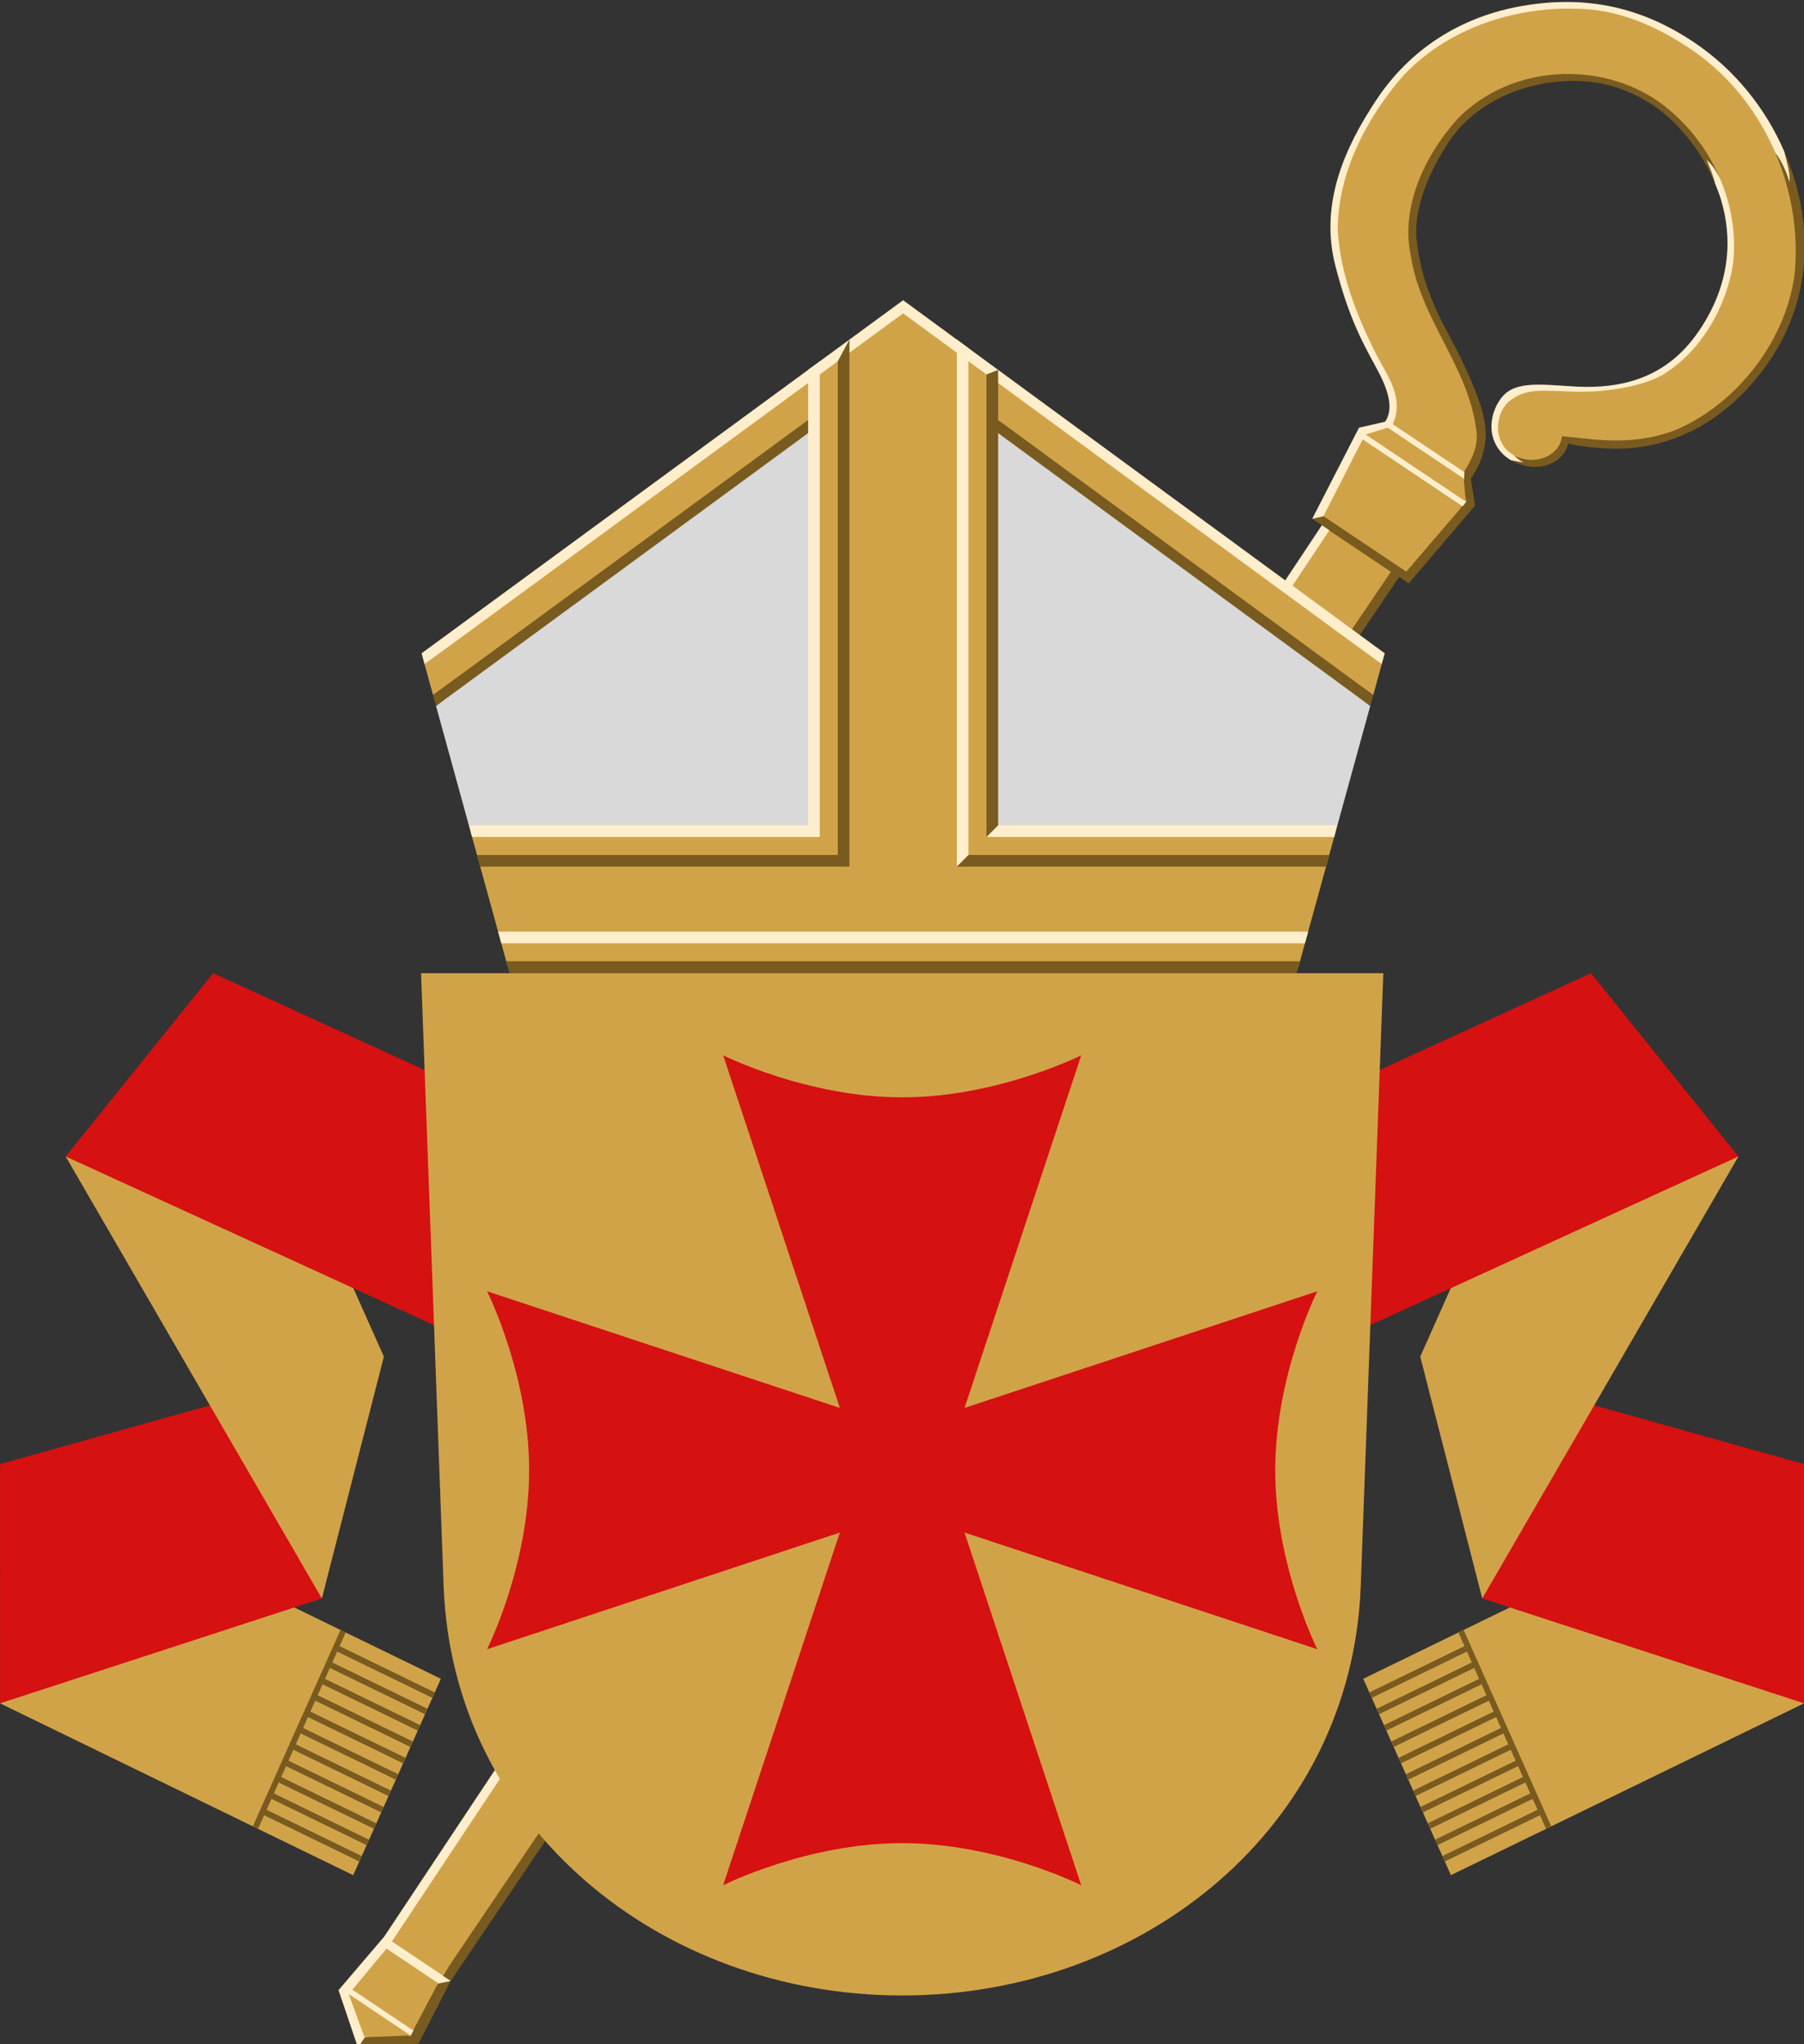 <?xml version="1.0" encoding="UTF-8" standalone="no"?>
<svg
   xmlns:dc="http://purl.org/dc/elements/1.1/"
   xmlns:cc="http://creativecommons.org/ns#"
   xmlns:rdf="http://www.w3.org/1999/02/22-rdf-syntax-ns#"
   xmlns:svg="http://www.w3.org/2000/svg"
   xmlns="http://www.w3.org/2000/svg"
   xmlns:sodipodi="http://sodipodi.sourceforge.net/DTD/sodipodi-0.dtd"
   xmlns:inkscape="http://www.inkscape.org/namespaces/inkscape"
   width="1500"
   height="1700"
   id="svg2391"
   sodipodi:version="0.32"
   inkscape:version="1.0.2 (e86c870879, 2021-01-15, custom)"
   sodipodi:docname="turun piispa.svg"
   inkscape:output_extension="org.inkscape.output.svg.inkscape"
   version="1.1">
  <rect width="100%" height="100%" fill="#333333" stroke="none"/>
  <defs
     id="defs3" />
  <sodipodi:namedview
     inkscape:document-units="mm"
     id="base"
     pagecolor="#ffffff"
     bordercolor="#666666"
     borderopacity="1.0"
     inkscape:pageopacity="0.0"
     inkscape:pageshadow="2"
     inkscape:zoom="0.35"
     inkscape:cx="846.45769"
     inkscape:cy="806.72536"
     inkscape:current-layer="g7999"
     showgrid="false"
     inkscape:window-width="1920"
     inkscape:window-height="1017"
     inkscape:window-x="-8"
     inkscape:window-y="-4"
     inkscape:window-maximized="1"
     inkscape:document-rotation="0"
     inkscape:snap-smooth-nodes="true"
     inkscape:snap-global="false"
     inkscape:object-paths="false"
     inkscape:snap-intersection-paths="false"
     inkscape:snap-center="false"
     inkscape:snap-midpoints="false" />
  <g
     inkscape:label="Layer 1"
     inkscape:groupmode="layer"
     id="layer1"
     transform="translate(-2104.333,565.611)">
    <g
       id="g7999">
      <g
         id="use7194-8"
         transform="matrix(-0.494,-0.331,-0.359,0.536,5525.835,954.607)">
        <path
           id="path7268-5"
           style="opacity:1;fill:#795b1f;fill-opacity:1;stroke:none;stroke-width:14.987;stroke-miterlimit:4;stroke-dasharray:none;stroke-opacity:1"
           d="m 982.627,-18.91 c 20.53,48.76 78.204,88.456 107.652,162.357 l -96.25,80.311 9.363,3.197 38.773,30.225 -495.539,1347.965 -1.953,87.574 48.982,-16.516 12.715,-58.707 472.012,-1364.93 9.361,3.197 37.566,-78.791 -9.459,-20.828 c 7.288,-21.34 5.922,-40.081 -6.088,-59.469 -12.01,-19.388 -28.346,-38.017 -48.453,-59.621 -20.107,-21.604 -33.564,-42.218 -42.754,-66.303 -7.498,-19.651 -6.2,-45.496 0.139,-70.859 1.43,-5.723 3.032,-11.429 4.943,-17.025 10.382,-30.398 35.644,-55.225 66.885,-69.242 31.241,-14.018 62.023,-16.057 92.941,-5.498 26.279,8.975 51.282,28.46 68.629,50.998 l 26.937,-22.521 c 0,0 -32.179,-36.343 -65.332,-56.312 -33.153,-19.97 -110.112,-25.238 -174.252,13.639 -64.14,38.877 -77.351,138.4 -56.82,187.16 z M 1188.332,105.433 c 15.818,-0.245 39.932,-4.977 55.885,-11.202 36.704,-14.323 64.895,-42.401 82.859,-79.828 3.446,-7.18 6.555,-14.666 9.232,-22.506 16.635,-48.71 10.47,-98.873 -14.141,-144.107 -5.775,-10.614 -12.595,-20.752 -20.201,-30.359 l -22.936,19.174 c 53.318,85.802 19.387,157.745 -15.692,195.791 -35.079,38.047 -114.839,43.96 -114.839,43.96 l -3.855,55.452 c 25.215,6.154 44.249,-8.644 43.686,-26.374 z"
           transform="matrix(-1.552,-0.489,-0.53,1.431,5936.409,774.592)"
           sodipodi:nodetypes="zccccccccccccsssscsscczzzcsscscczccc" />
        <path
           id="path7286-3"
           style="opacity:1;fill:#ffeecc;fill-opacity:1;stroke:none;stroke-width:14.987;stroke-miterlimit:4;stroke-dasharray:none;stroke-opacity:1"
           transform="matrix(-1.552,-0.489,-0.53,1.431,5936.409,774.592)"
           d="m 1132.973,-264.133 c -22.954,0.591 -45.544,5.535 -68.225,14.707 -3.529,1.427 -7.06,2.927 -10.596,4.559 -48.976,22.605 -82.919,60.897 -99.127,108.355 -16.208,47.458 -24.274,99.152 2.145,146.371 26.419,47.219 46.448,64.157 60.748,80.166 14.3,16.009 18.168,27.91 14.814,37.73 l -20.225,10.693 -18.479,85.309 9.018,-4.764 112.264,-38.779 1.83,-4.498 c -3.121,-5.967 -7.48,-11.602 -6.851,-18.574 l -1.328,-5.553 C 1086.353,83.126 992.936,32.547 982.627,-18.91 c -10.309,-51.457 -14.972,-72.178 3.787,-123.521 18.759,-51.343 62.936,-78.657 131.824,-89.398 68.888,-10.741 178.408,53.708 178.408,53.708 6.765,5.673 11.855,12.462 16.494,19.552 -2.122,-9.069 -7.073,-16.25 -11.174,-24 -24.808,-31.336 -58.753,-56.543 -98.58,-70.145 -24.141,-8.245 -47.46,-12.009 -70.414,-11.418 z m 142.85,317.166 c 70.928,-58.37 8.483,-172.35 -19.124,-197.758 -5.186,-5.13 -10.1,-10.667 -16.649,-13.753 3.595,5.029 8.276,10.62 12.045,17.603 3.062,3.979 5.963,8.02 8.508,12.15 16.956,27.528 26.749,65.514 10.969,111.721 -1.326,3.884 -2.802,7.488 -4.342,10.967 -16.777,37.911 -48.67,55.034 -84.077,62.685 -27.66,5.977 -52.52,7.826 -60.001,25.986 -7.481,18.16 -1.902,42.191 21.495,49.173 3.742,-0.245 7.473,-0.534 11.122,-1.128 -3.856,-0.5 -7.035,-1.947 -9.762,-3.883 l 8.964,-48.417 z M 1003.393,226.955 541.881,1595.471 l -25.854,54.221 28.646,43.027 3.314,-9.701 c 11.719,-7.511 24.567,-9.758 37.5,-11.611 l 1.074,-4.729 c -1.217,-16.381 3.157,-31.983 10.137,-44.432 l 9.672,-4.75 -7.57,-2.586 412.147,-1385.375 z"
           sodipodi:nodetypes="sscssscccccccczzzcccsscccccscszccccccccccccccccc" />
        <path
           id="path7272-2"
           style="font-variation-settings:normal;vector-effect:none;fill:#d1a348;fill-opacity:1;stroke:none;stroke-width:1;stroke-linecap:butt;stroke-linejoin:miter;stroke-miterlimit:4;stroke-dasharray:none;stroke-dashoffset:0;stroke-opacity:1;stop-color:#000000"
           d="m 4049.298,341.097 c -13.885,23.013 9.877,54.117 43.622,55.022 33.745,0.904 52.555,-33.467 44.268,-55.744 -8.287,-22.277 -21.157,-29.822 -63.651,-53.58 -42.494,-23.759 -78.815,-57.396 -93.021,-82.66 -27.312,-53.247 -21.936,-119.971 5.031,-172.269 42.662,-73.267 128.112,-116.015 211.492,-118.462 97.725,-2.031 200.731,64.051 220.57,163.235 9.666,63.148 -2.668,135.263 -52.342,179.579 -60.993,61.622 -153.811,77.199 -213.072,141.109 -9.3,9.738 -16.732,25.845 -16.732,52.289 l 119.756,0 c 6.406,-38.609 49.887,-49.972 79.549,-66.084 49.455,-26.208 98.18,-57.703 134.311,-101.06 45.071,-60.395 54.991,-140.728 45.099,-213.758 -16.605,-91.042 -86.55,-164.849 -167.139,-205.661 -46.457,-22.534 -98.759,-29.415 -149.915,-28.849 -116.213,1.263 -231.584,64.699 -291.303,164.916 -39.866,72.914 -35.644,167.136 6.096,238.253 32.891,55.819 89.565,80.516 128.045,99.125 z"
           sodipodi:nodetypes="czzzccccccccccccccccc" />
        <path
           style="font-variation-settings:normal;vector-effect:none;fill:#d1a348;fill-opacity:1;stroke:none;stroke-width:1;stroke-linecap:butt;stroke-linejoin:miter;stroke-miterlimit:4;stroke-dasharray:none;stroke-dashoffset:0;stroke-opacity:1;stop-color:#000000"
           d="m 4110.444,487.468 14.204,110.337 h 139.432 l 14.202,-110.337 z"
           id="path7274-1" />
        <path
           style="font-variation-settings:normal;vector-effect:none;fill:#d1a348;fill-opacity:1;stroke:none;stroke-width:1;stroke-linecap:butt;stroke-linejoin:miter;stroke-miterlimit:4;stroke-dasharray:none;stroke-dashoffset:0;stroke-opacity:1;stop-color:#000000"
           d="m 4258.266,456.911 h -127.805 l -20.47,23.226 h 168.744 z"
           id="path7276-6"
           sodipodi:nodetypes="ccccc" />
        <path
           id="path7278-8"
           style="font-variation-settings:normal;vector-effect:none;fill:#d1a348;fill-opacity:1;stroke:none;stroke-width:0.688;stroke-linecap:butt;stroke-linejoin:miter;stroke-miterlimit:4;stroke-dasharray:none;stroke-dashoffset:0;stroke-opacity:1;stop-color:#000000"
           d="m 4246.395,2879.825 h -104.063 l 52.031,34.935 z m -0.839,-7.292 -7.817,-68.523 h -86.751 l -7.816,68.523 z"
           sodipodi:nodetypes="ccccccccc" />
        <path
           id="path7280-0"
           style="opacity:1;fill:#d1a348;fill-opacity:1;stroke:none;stroke-width:23.595;stroke-miterlimit:4;stroke-dasharray:none;stroke-opacity:1"
           transform="scale(-1,1)"
           d="m -4246.238,609.026 h 103.746 l -9.121,2183.462 h -85.5 z"
           sodipodi:nodetypes="ccccc" />
      </g>
      <g
         id="g1761"
         transform="matrix(1.908,0,0,1.764,25.596,-728.48)"
         style="stroke-width:0.478">
        <path
           id="path2316"
           style="font-variation-settings:normal;opacity:1;vector-effect:none;fill:#d9d9d9;fill-opacity:1;stroke:none;stroke-width:3;stroke-linecap:butt;stroke-linejoin:miter;stroke-miterlimit:4;stroke-dasharray:none;stroke-dashoffset:0;stroke-opacity:1;stop-color:#000000;stop-opacity:1"
           d="M 400,-632.48 -42.52,-283.625 -11.404,-170.371 400,-147.577 811.404,-170.371 842.52,-283.625 Z"
           transform="matrix(0.46,0,0,0.497,1299.06,566.096)"
           sodipodi:nodetypes="ccccccc" />
        <path
           id="path3510"
           style="font-variation-settings:normal;opacity:1;vector-effect:none;fill:#d1a348;fill-opacity:1;stroke:none;stroke-width:3;stroke-linecap:butt;stroke-linejoin:miter;stroke-miterlimit:4;stroke-dasharray:none;stroke-dashoffset:0;stroke-opacity:1;stop-color:#000000;stop-opacity:1"
           d="m 400,-662.48 -453.389,339.295 8.021,29.191 L 400,-612.48 l 445.367,318.486 8.021,-29.191 z"
           transform="matrix(0.46,0,0,0.497,1299.06,566.096)"
           sodipodi:nodetypes="ccccccc" />
        <path
           id="path4813"
           style="font-variation-settings:normal;opacity:1;vector-effect:none;fill:#ffeecc;fill-opacity:1;stroke:none;stroke-width:3;stroke-linecap:butt;stroke-linejoin:miter;stroke-miterlimit:4;stroke-dasharray:none;stroke-dashoffset:0;stroke-opacity:1;stop-color:#000000;stop-opacity:1"
           d="m 400,-668.48 -456.236,334.926 2.848,10.369 L 400,-656.02 l 453.389,332.834 2.848,-10.369 z"
           transform="matrix(0.46,0,0,0.497,1299.06,566.096)" />
        <path
           id="path4896"
           style="font-variation-settings:normal;opacity:1;vector-effect:none;fill:#795b1f;fill-opacity:1;stroke:none;stroke-width:3;stroke-linecap:butt;stroke-linejoin:miter;stroke-miterlimit:4;stroke-dasharray:none;stroke-dashoffset:0;stroke-opacity:1;stop-color:#000000;stop-opacity:1"
           d="M 400,-620.941 -45.367,-293.994 -42.52,-283.625 400,-608.48 842.52,-283.625 l 2.848,-10.369 z"
           transform="matrix(0.46,0,0,0.497,1299.06,566.096)" />
        <path
           id="path4958"
           style="font-variation-settings:normal;opacity:1;vector-effect:none;fill:#d1a348;fill-opacity:1;stroke:none;stroke-width:3;stroke-linecap:butt;stroke-linejoin:miter;stroke-miterlimit:4;stroke-dasharray:none;stroke-dashoffset:0;stroke-opacity:1;stop-color:#000000;stop-opacity:1"
           d="m 400,-648.48 -85.715,66.07 v 418.133 H -9.73 L 25.385,-36.465 H 774.615 L 809.73,-164.277 H 485.715 v -418.133 z"
           transform="matrix(0.46,0,0,0.497,1299.06,566.096)" />
        <path
           id="path4986"
           style="font-variation-settings:normal;opacity:1;vector-effect:none;fill:#795b1f;fill-opacity:1;stroke:none;stroke-width:3;stroke-linecap:butt;stroke-linejoin:miter;stroke-miterlimit:4;stroke-dasharray:none;stroke-dashoffset:0;stroke-opacity:1;stop-color:#000000;stop-opacity:1"
           d="m 349.129,-631.135 -11.043,20.566 v 468.283 H -3.688 l 3.033,11.043 H 349.129 Z M 490,-602.41 l -11.043,4.354 v 438.729 H 490 Z m -39.129,460.125 v 11.043 H 800.654 l 3.033,-11.043 z M 24.025,-41.414 27.059,-30.371 400,-7.581 772.941,-30.371 l 3.033,-11.043 z"
           transform="matrix(0.46,0,0,0.497,1299.06,566.096)"
           sodipodi:nodetypes="ccccccccccccccccccccccc" />
        <path
           id="path4888"
           style="font-variation-settings:normal;opacity:1;vector-effect:none;fill:#ffeecc;fill-opacity:1;stroke:none;stroke-width:3;stroke-linecap:butt;stroke-linejoin:miter;stroke-miterlimit:4;stroke-dasharray:none;stroke-dashoffset:0;stroke-opacity:1;stop-color:#000000;stop-opacity:1"
           d="m 450.871,-631.135 v 499.893 l 11.043,-11.043 V -623.029 Z M 321.043,-610.518 310,-602.41 v 432.039 H -11.404 l 3.033,11.043 H 321.043 Z M 490,-170.371 l -11.043,11.043 h 329.414 l 3.033,-11.043 z M 16.309,-69.5 19.342,-58.457 H 780.658 L 783.691,-69.5 Z"
           transform="matrix(0.46,0,0,0.497,1299.06,566.096)" />
      </g>
      <g
         id="g6214"
         transform="matrix(0.958,0,0,1,119.929,-75.944)">
        <g
           id="g6246">
          <path
             d="m 2214.61,794.762 154.595,72.113 c -12.99,63.273 -34.901,120.174 -76.085,163.308 l -221.66,-103.347 z"
             fill-rule="evenodd"
             stroke-width="4.004"
             fill="#ff0000"
             id="path5234"
             sodipodi:nodetypes="ccccc"
             style="fill:#d1a348;fill-opacity:1;stroke:none;stroke-linejoin:round;stroke-miterlimit:4;stroke-dasharray:none" />
          <path
             id="path5232"
             style="fill:#d51111;fill-opacity:1;fill-rule:evenodd;stroke:none;stroke-linejoin:round;stroke-miterlimit:4;stroke-dasharray:none"
             d="m 2331.402,658.156 -259.964,69.727 0.021,198.953 279.293,-87.203 z"
             sodipodi:nodetypes="ccccc" />
          <path
             d="m 2350.753,839.633 -222.354,-367.582 207.281,18.454 68.904,147.982 z"
             fill-rule="evenodd"
             stroke-width="4.004"
             fill="#ff0000"
             id="path5230"
             style="fill:#d1a348;fill-opacity:1;stroke:none;stroke-linejoin:round;stroke-miterlimit:4;stroke-dasharray:none"
             sodipodi:nodetypes="ccccc" />
          <g
             id="g6274"
             transform="translate(-53.378,-24.899)">
            <path
               d="m 2422.583,891.773 84.845,39.544 -76.085,163.308 -84.845,-39.544 z"
               fill-rule="evenodd"
               stroke-width="4.004"
               fill="#ffe600"
               id="path5236"
               style="fill:#d1a348;fill-opacity:1;stroke:none;stroke-linejoin:round;stroke-miterlimit:4;stroke-dasharray:none" />
            <path
               id="path5258"
               d="m 2416.242,905.382 84.845,39.544 m -148.25,96.546 84.845,39.544 m -78.505,-53.153 84.845,39.544 m -78.505,-53.153 84.845,39.544 m -78.505,-53.153 84.845,39.544 m -78.505,-53.153 84.845,39.544 m -78.505,-53.153 84.845,39.544 m -78.505,-53.153 84.845,39.544 m -78.505,-53.153 84.845,39.544 m -78.505,-53.153 84.845,39.544 m -78.505,-53.153 84.845,39.544 m -72.164,-66.762 -76.085,163.308"
               style="fill-rule:evenodd;stroke:#795b1f;stroke-width:5.006;stroke-linejoin:round;stroke-miterlimit:4;stroke-dasharray:none;stroke-opacity:1"
               sodipodi:nodetypes="cccccccccccccccccccccc" />
          </g>
          <path
             d="M 2128.399,472.051 2609.994,683.368 2737.972,530.962 2256.377,319.645 Z"
             fill-rule="evenodd"
             stroke-width="4.004"
             fill="#ffe600"
             id="path5228"
             style="fill:#d51111;fill-opacity:1;stroke:none;stroke-linejoin:round;stroke-miterlimit:4;stroke-dasharray:none"
             sodipodi:nodetypes="ccccc" />
        </g>
        <g
           id="g7322"
           transform="matrix(-1,0,0,1,5708.666,0)">
          <path
             d="m 2214.61,794.762 154.595,72.113 c -12.99,63.273 -34.901,120.174 -76.085,163.308 l -221.66,-103.347 z"
             fill-rule="evenodd"
             stroke-width="4.004"
             fill="#ff0000"
             id="path7308"
             sodipodi:nodetypes="ccccc"
             style="fill:#d1a348;fill-opacity:1;stroke:none;stroke-linejoin:round;stroke-miterlimit:4;stroke-dasharray:none" />
          <path
             id="path7310"
             style="fill:#d51111;fill-opacity:1;fill-rule:evenodd;stroke:none;stroke-linejoin:round;stroke-miterlimit:4;stroke-dasharray:none"
             d="m 2331.402,658.156 -259.964,69.727 0.021,198.953 279.293,-87.203 z"
             sodipodi:nodetypes="ccccc" />
          <path
             d="m 2350.753,839.633 -222.354,-367.582 207.281,18.454 68.904,147.982 z"
             fill-rule="evenodd"
             stroke-width="4.004"
             fill="#ff0000"
             id="path7312"
             style="fill:#d1a348;fill-opacity:1;stroke:none;stroke-linejoin:round;stroke-miterlimit:4;stroke-dasharray:none"
             sodipodi:nodetypes="ccccc" />
          <g
             id="g7318"
             transform="translate(-53.378,-24.899)">
            <path
               d="m 2422.583,891.773 84.845,39.544 -76.085,163.308 -84.845,-39.544 z"
               fill-rule="evenodd"
               stroke-width="4.004"
               fill="#ffe600"
               id="path7314"
               style="fill:#d1a348;fill-opacity:1;stroke:none;stroke-linejoin:round;stroke-miterlimit:4;stroke-dasharray:none" />
            <path
               id="path7316"
               d="m 2416.242,905.382 84.845,39.544 m -148.25,96.546 84.845,39.544 m -78.505,-53.153 84.845,39.544 m -78.505,-53.153 84.845,39.544 m -78.505,-53.153 84.845,39.544 m -78.505,-53.153 84.845,39.544 m -78.505,-53.153 84.845,39.544 m -78.505,-53.153 84.845,39.544 m -78.505,-53.153 84.845,39.544 m -78.505,-53.153 84.845,39.544 m -78.505,-53.153 84.845,39.544 m -72.164,-66.762 -76.085,163.308"
               style="fill-rule:evenodd;stroke:#795b1f;stroke-width:5.006;stroke-linejoin:round;stroke-miterlimit:4;stroke-dasharray:none;stroke-opacity:1"
               sodipodi:nodetypes="cccccccccccccccccccccc" />
          </g>
          <path
             d="M 2128.399,472.051 2609.994,683.368 2737.972,530.962 2256.377,319.645 Z"
             fill-rule="evenodd"
             stroke-width="4.004"
             fill="#ffe600"
             id="path7320"
             style="fill:#d51111;fill-opacity:1;stroke:none;stroke-linejoin:round;stroke-miterlimit:4;stroke-dasharray:none"
             sodipodi:nodetypes="ccccc" />
        </g>
      </g>
      <g
         inkscape:label="Layer 1"
         id="layer1-7"
         transform="matrix(3.78,0,0,3.78,1613.507,-87.013)">
        <path
           style="font-variation-settings:normal;vector-effect:none;fill:#d1a348;fill-opacity:1;stroke:none;stroke-width:0.794;stroke-linecap:butt;stroke-linejoin:miter;stroke-miterlimit:4;stroke-dasharray:none;stroke-dashoffset:0;stroke-opacity:1;stop-color:#000000"
           d="m 434.135,87.497 c 0,0 -3.015,81.867 -4.964,134.804 -1.949,52.937 -47.656,90.092 -100.869,90.092 -53.213,0 -98.92,-37.155 -100.869,-90.092 L 222.468,87.497 Z"
           id="path1533"
           sodipodi:nodetypes="czszcc" />
        <path
           style="font-variation-settings:normal;vector-effect:none;fill:#d51111;fill-opacity:1;stroke:none;stroke-width:0.794;stroke-linecap:butt;stroke-linejoin:miter;stroke-miterlimit:4;stroke-dasharray:none;stroke-dashoffset:0;stroke-opacity:1;stop-color:#000000"
           d="m 288.921,105.551 25.667,77.584 -77.599,-25.665 c 0,0 9.255,18.361 9.255,39.371 0,21.01 -9.255,39.376 -9.255,39.376 l 77.599,-25.665 -25.667,77.585 c 0,0 18.365,-9.258 39.381,-9.258 21.015,0 39.381,9.258 39.381,9.258 l -25.667,-77.585 77.599,25.665 c 0,0 -9.255,-18.366 -9.255,-39.376 0,-21.01 9.255,-39.371 9.255,-39.371 l -77.599,25.665 25.667,-77.584 c 0,0 -18.365,9.253 -39.381,9.253 -21.015,0 -39.381,-9.253 -39.381,-9.253 z"
           id="path1535" />
      </g>
    </g>
  </g>
</svg>
